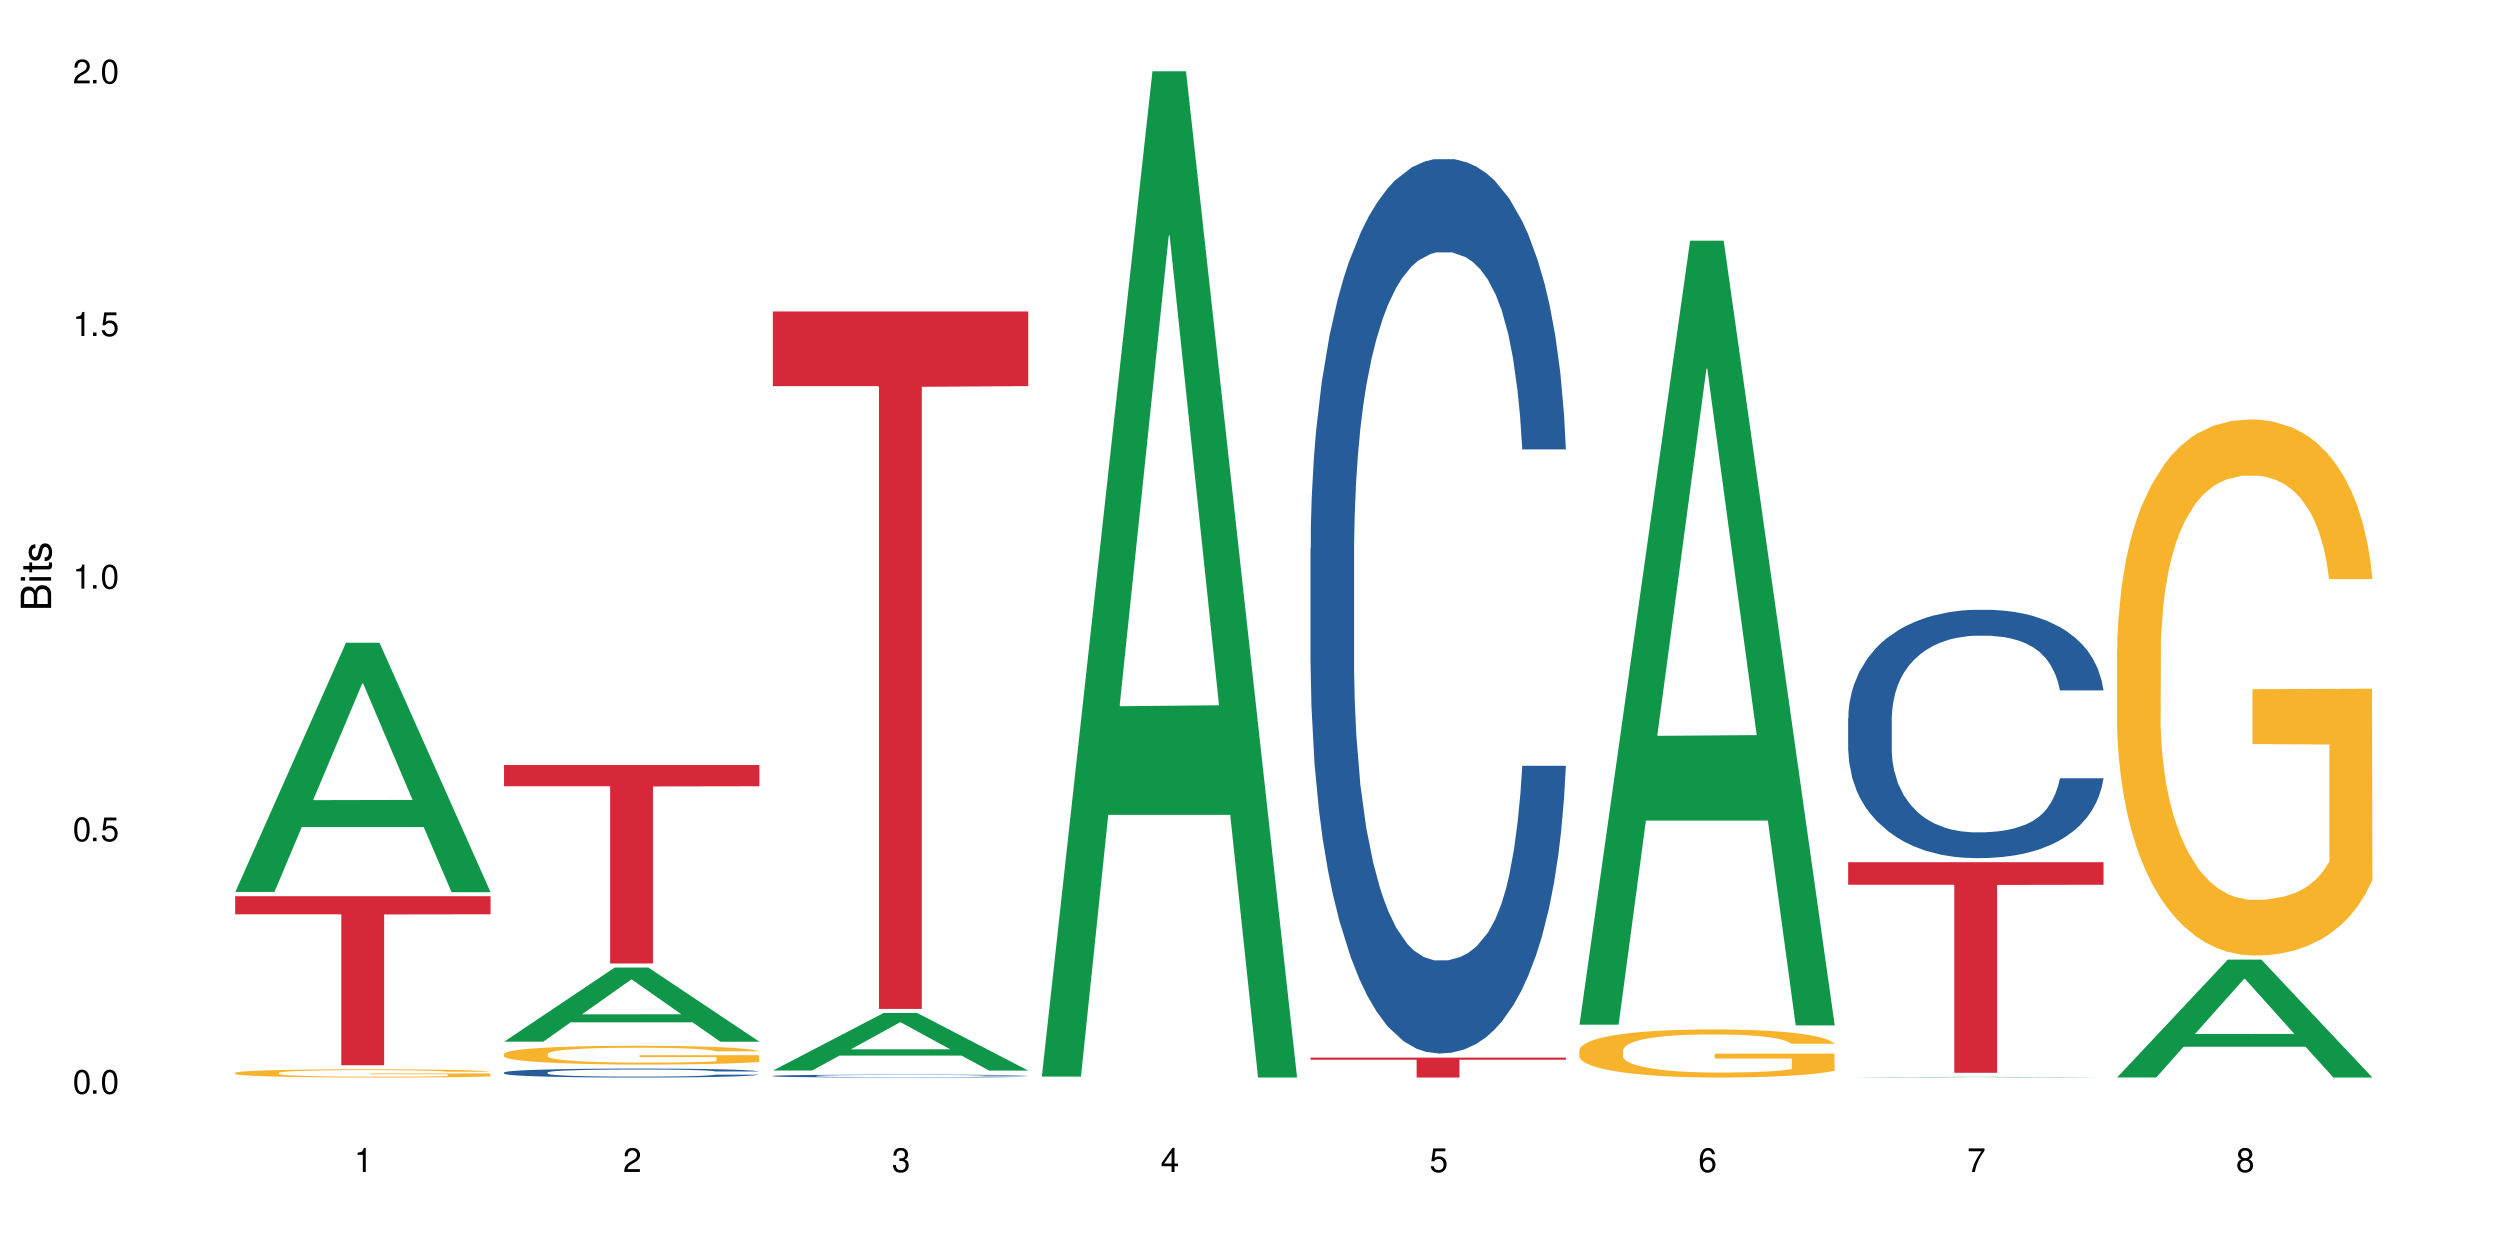 <?xml version="1.0" encoding="UTF-8"?>
<svg xmlns="http://www.w3.org/2000/svg" xmlns:xlink="http://www.w3.org/1999/xlink" width="720" height="360" viewBox="0 0 720 360">
<defs>
<g>
<g id="glyph-0-0">
</g>
<g id="glyph-0-1">
<path d="M 2.641 -6.938 C 2 -6.938 1.422 -6.656 1.078 -6.172 C 0.641 -5.562 0.406 -4.641 0.406 -3.359 C 0.406 -1.016 1.188 0.219 2.641 0.219 C 4.078 0.219 4.859 -1.016 4.859 -3.297 C 4.859 -4.641 4.656 -5.547 4.203 -6.172 C 3.844 -6.656 3.281 -6.938 2.641 -6.938 Z M 2.641 -6.188 C 3.547 -6.188 4 -5.25 4 -3.375 C 4 -1.406 3.562 -0.484 2.625 -0.484 C 1.734 -0.484 1.281 -1.438 1.281 -3.344 C 1.281 -5.25 1.734 -6.188 2.641 -6.188 Z M 2.641 -6.188 "/>
</g>
<g id="glyph-0-2">
<path d="M 1.828 -1 L 0.828 -1 L 0.828 0 L 1.828 0 Z M 1.828 -1 "/>
</g>
<g id="glyph-0-3">
<path d="M 4.562 -6.797 L 1.062 -6.797 L 0.547 -3.094 L 1.328 -3.094 C 1.719 -3.562 2.047 -3.734 2.578 -3.734 C 3.484 -3.734 4.062 -3.109 4.062 -2.094 C 4.062 -1.125 3.484 -0.531 2.578 -0.531 C 1.828 -0.531 1.375 -0.906 1.188 -1.672 L 0.328 -1.672 C 0.453 -1.109 0.547 -0.844 0.75 -0.594 C 1.125 -0.078 1.828 0.219 2.594 0.219 C 3.969 0.219 4.922 -0.781 4.922 -2.219 C 4.922 -3.562 4.031 -4.484 2.719 -4.484 C 2.25 -4.484 1.859 -4.359 1.469 -4.062 L 1.734 -5.969 L 4.562 -5.969 Z M 4.562 -6.797 "/>
</g>
<g id="glyph-0-4">
<path d="M 2.484 -4.938 L 2.484 0 L 3.328 0 L 3.328 -6.938 L 2.766 -6.938 C 2.469 -5.875 2.281 -5.734 0.984 -5.562 L 0.984 -4.938 Z M 2.484 -4.938 "/>
</g>
<g id="glyph-0-5">
<path d="M 4.859 -0.828 L 1.281 -0.828 C 1.359 -1.406 1.672 -1.781 2.5 -2.281 L 3.469 -2.828 C 4.406 -3.344 4.906 -4.062 4.906 -4.906 C 4.906 -5.484 4.672 -6.031 4.266 -6.406 C 3.859 -6.766 3.375 -6.938 2.719 -6.938 C 1.859 -6.938 1.219 -6.625 0.844 -6.031 C 0.609 -5.672 0.5 -5.234 0.484 -4.531 L 1.328 -4.531 C 1.359 -5.016 1.406 -5.281 1.531 -5.516 C 1.75 -5.938 2.188 -6.203 2.703 -6.203 C 3.469 -6.203 4.031 -5.641 4.031 -4.891 C 4.031 -4.344 3.719 -3.859 3.125 -3.516 L 2.234 -3 C 0.812 -2.172 0.406 -1.531 0.328 -0.016 L 4.859 -0.016 Z M 4.859 -0.828 "/>
</g>
<g id="glyph-0-6">
<path d="M 2.125 -3.188 L 2.578 -3.188 C 3.5 -3.188 3.984 -2.766 3.984 -1.922 C 3.984 -1.062 3.469 -0.531 2.594 -0.531 C 1.656 -0.531 1.203 -1 1.156 -2.016 L 0.312 -2.016 C 0.344 -1.453 0.438 -1.094 0.609 -0.781 C 0.953 -0.109 1.625 0.219 2.547 0.219 C 3.953 0.219 4.859 -0.625 4.859 -1.938 C 4.859 -2.828 4.516 -3.297 3.703 -3.594 C 4.344 -3.844 4.656 -4.328 4.656 -5.031 C 4.656 -6.219 3.875 -6.938 2.578 -6.938 C 1.203 -6.938 0.484 -6.172 0.453 -4.703 L 1.297 -4.703 C 1.312 -5.125 1.344 -5.359 1.453 -5.578 C 1.641 -5.969 2.062 -6.203 2.594 -6.203 C 3.344 -6.203 3.797 -5.75 3.797 -5 C 3.797 -4.516 3.609 -4.219 3.25 -4.047 C 3.016 -3.953 2.703 -3.922 2.125 -3.906 Z M 2.125 -3.188 "/>
</g>
<g id="glyph-0-7">
<path d="M 3.141 -1.672 L 3.141 0 L 3.984 0 L 3.984 -1.672 L 4.984 -1.672 L 4.984 -2.438 L 3.984 -2.438 L 3.984 -6.938 L 3.359 -6.938 L 0.266 -2.578 L 0.266 -1.672 Z M 3.141 -2.438 L 1 -2.438 L 3.141 -5.5 Z M 3.141 -2.438 "/>
</g>
<g id="glyph-0-8">
<path d="M 4.781 -5.125 C 4.609 -6.266 3.891 -6.938 2.844 -6.938 C 2.094 -6.938 1.422 -6.578 1.031 -5.953 C 0.594 -5.266 0.406 -4.422 0.406 -3.172 C 0.406 -2 0.578 -1.25 0.984 -0.641 C 1.359 -0.078 1.953 0.219 2.703 0.219 C 3.984 0.219 4.922 -0.75 4.922 -2.094 C 4.922 -3.375 4.062 -4.281 2.844 -4.281 C 2.172 -4.281 1.641 -4.031 1.281 -3.516 C 1.281 -5.234 1.828 -6.188 2.797 -6.188 C 3.391 -6.188 3.797 -5.797 3.938 -5.125 Z M 2.734 -3.531 C 3.547 -3.531 4.062 -2.953 4.062 -2.031 C 4.062 -1.156 3.484 -0.531 2.703 -0.531 C 1.922 -0.531 1.328 -1.188 1.328 -2.078 C 1.328 -2.938 1.906 -3.531 2.734 -3.531 Z M 2.734 -3.531 "/>
</g>
<g id="glyph-0-9">
<path d="M 4.984 -6.797 L 0.438 -6.797 L 0.438 -5.969 L 4.109 -5.969 C 2.5 -3.656 1.828 -2.234 1.328 0 L 2.219 0 C 2.594 -2.172 3.453 -4.047 4.984 -6.094 Z M 4.984 -6.797 "/>
</g>
<g id="glyph-0-10">
<path d="M 3.75 -3.656 C 4.469 -4.094 4.688 -4.438 4.688 -5.078 C 4.688 -6.172 3.844 -6.938 2.641 -6.938 C 1.438 -6.938 0.594 -6.172 0.594 -5.094 C 0.594 -4.438 0.812 -4.094 1.516 -3.656 C 0.734 -3.266 0.359 -2.703 0.359 -1.922 C 0.359 -0.656 1.281 0.219 2.641 0.219 C 3.984 0.219 4.922 -0.656 4.922 -1.922 C 4.922 -2.703 4.531 -3.266 3.75 -3.656 Z M 2.641 -6.188 C 3.359 -6.188 3.812 -5.75 3.812 -5.062 C 3.812 -4.406 3.344 -3.984 2.641 -3.984 C 1.922 -3.984 1.453 -4.406 1.453 -5.078 C 1.453 -5.75 1.922 -6.188 2.641 -6.188 Z M 2.641 -3.266 C 3.484 -3.266 4.062 -2.719 4.062 -1.906 C 4.062 -1.078 3.484 -0.531 2.625 -0.531 C 1.797 -0.531 1.219 -1.094 1.219 -1.906 C 1.219 -2.719 1.781 -3.266 2.641 -3.266 Z M 2.641 -3.266 "/>
</g>
<g id="glyph-1-0">
</g>
<g id="glyph-1-1">
<path d="M 0 -0.953 L 0 -4.891 C 0 -5.719 -0.234 -6.344 -0.734 -6.797 C -1.188 -7.234 -1.812 -7.469 -2.5 -7.469 C -3.547 -7.469 -4.188 -7 -4.625 -5.875 C -4.984 -6.688 -5.625 -7.094 -6.531 -7.094 C -7.172 -7.094 -7.734 -6.859 -8.141 -6.391 C -8.562 -5.922 -8.75 -5.344 -8.75 -4.5 L -8.75 -0.953 Z M -4.984 -2.062 L -7.766 -2.062 L -7.766 -4.219 C -7.766 -4.844 -7.688 -5.203 -7.453 -5.5 C -7.219 -5.812 -6.859 -5.969 -6.375 -5.969 C -5.891 -5.969 -5.531 -5.812 -5.297 -5.5 C -5.062 -5.203 -4.984 -4.844 -4.984 -4.219 Z M -0.984 -2.062 L -4 -2.062 L -4 -4.781 C -4 -5.766 -3.438 -6.359 -2.484 -6.359 C -1.547 -6.359 -0.984 -5.766 -0.984 -4.781 Z M -0.984 -2.062 "/>
</g>
<g id="glyph-1-2">
<path d="M -6.281 -1.797 L -6.281 -0.797 L 0 -0.797 L 0 -1.797 Z M -8.75 -1.797 L -8.75 -0.797 L -7.484 -0.797 L -7.484 -1.797 Z M -8.75 -1.797 "/>
</g>
<g id="glyph-1-3">
<path d="M -6.281 -3.047 L -6.281 -2.016 L -8.016 -2.016 L -8.016 -1.016 L -6.281 -1.016 L -6.281 -0.172 L -5.469 -0.172 L -5.469 -1.016 L -0.719 -1.016 C -0.078 -1.016 0.281 -1.453 0.281 -2.234 C 0.281 -2.5 0.25 -2.719 0.188 -3.047 L -0.641 -3.047 C -0.609 -2.906 -0.594 -2.766 -0.594 -2.562 C -0.594 -2.141 -0.719 -2.016 -1.156 -2.016 L -5.469 -2.016 L -5.469 -3.047 Z M -6.281 -3.047 "/>
</g>
<g id="glyph-1-4">
<path d="M -4.531 -5.25 C -5.766 -5.25 -6.469 -4.422 -6.469 -2.969 C -6.469 -1.516 -5.719 -0.562 -4.547 -0.562 C -3.562 -0.562 -3.094 -1.062 -2.734 -2.562 L -2.516 -3.484 C -2.344 -4.188 -2.094 -4.469 -1.641 -4.469 C -1.047 -4.469 -0.641 -3.875 -0.641 -3 C -0.641 -2.453 -0.797 -2 -1.062 -1.75 C -1.25 -1.594 -1.422 -1.531 -1.875 -1.469 L -1.875 -0.406 C -0.422 -0.453 0.281 -1.266 0.281 -2.922 C 0.281 -4.5 -0.5 -5.516 -1.719 -5.516 C -2.656 -5.516 -3.172 -4.984 -3.469 -3.734 L -3.703 -2.766 C -3.891 -1.953 -4.156 -1.609 -4.594 -1.609 C -5.188 -1.609 -5.547 -2.125 -5.547 -2.938 C -5.547 -3.75 -5.203 -4.172 -4.531 -4.203 Z M -4.531 -5.25 "/>
</g>
</g>
</defs>
<rect x="-72" y="-36" width="864" height="432" fill="rgb(100%, 100%, 100%)" fill-opacity="1"/>
<path fill-rule="nonzero" fill="rgb(6.275%, 58.824%, 28.235%)" fill-opacity="1" d="M 67.73 256.879 L 67.809 256.812 L 99.637 185.117 L 109.301 185.117 L 141.281 256.945 L 130.047 256.945 L 122.031 238.195 L 86.906 238.195 L 79.047 256.879 L 67.73 256.879 L 90.285 230.441 L 118.809 230.375 L 104.586 196.852 L 104.43 196.785 L 104.27 196.988 L 90.207 230.375 L 90.285 230.441 Z M 67.73 256.879 "/>
<path fill-rule="nonzero" fill="rgb(96.863%, 70.196%, 16.863%)" fill-opacity="1" d="M 67.73 308.973 L 67.82 308.969 L 67.82 308.926 L 68.18 308.828 L 69.078 308.695 L 70.242 308.586 L 71.5 308.496 L 72.305 308.453 L 73.652 308.387 L 74.816 308.34 L 77.777 308.242 L 81.543 308.148 L 83.609 308.109 L 85.941 308.074 L 89.258 308.031 L 90.785 308.016 L 95.449 307.98 L 100.738 307.961 L 106.57 307.953 L 109.262 307.957 L 112.938 307.965 L 117.961 307.988 L 120.832 308.012 L 123.074 308.031 L 125.406 308.062 L 128.277 308.105 L 130.969 308.156 L 133.121 308.207 L 135.273 308.273 L 137.066 308.344 L 138.594 308.418 L 139.938 308.512 L 140.746 308.586 L 141.281 308.664 L 128.816 308.664 L 128.098 308.586 L 127.289 308.527 L 125.945 308.457 L 124.598 308.402 L 123.254 308.363 L 120.742 308.305 L 118.59 308.27 L 115.898 308.242 L 113.297 308.223 L 110.336 308.207 L 108.543 308.203 L 103.789 308.203 L 99.484 308.219 L 96.973 308.238 L 95.18 308.254 L 92.668 308.285 L 91.141 308.312 L 90.246 308.328 L 87.555 308.398 L 85.762 308.457 L 84.773 308.5 L 83.52 308.566 L 82.621 308.625 L 81.633 308.711 L 81.098 308.773 L 80.379 308.922 L 80.289 309.312 L 80.559 309.395 L 81.098 309.484 L 81.812 309.562 L 82.891 309.645 L 83.965 309.711 L 85.852 309.793 L 87.465 309.852 L 88.719 309.887 L 91.141 309.945 L 92.129 309.965 L 94.461 310.004 L 96.883 310.035 L 99.844 310.062 L 102.086 310.074 L 105.672 310.086 L 110.246 310.086 L 115.629 310.07 L 119.039 310.055 L 121.371 310.035 L 122.895 310.023 L 124.777 309.996 L 126.125 309.977 L 127.379 309.953 L 128.906 309.914 L 128.906 309.395 L 106.75 309.395 L 106.75 309.152 L 141.195 309.148 L 141.281 309.996 L 139.398 310.055 L 137.066 310.113 L 134.824 310.156 L 132.492 310.195 L 129.176 310.234 L 126.484 310.262 L 122.355 310.293 L 118.59 310.312 L 114.645 310.324 L 111.145 310.332 L 107.02 310.332 L 103.34 310.328 L 99.395 310.316 L 96.254 310.297 L 93.383 310.277 L 90.516 310.246 L 86.926 310.203 L 84.594 310.164 L 82.172 310.121 L 79.75 310.066 L 77.598 310.008 L 76.164 309.961 L 74.727 309.91 L 73.203 309.844 L 71.766 309.77 L 70.691 309.703 L 69.703 309.625 L 68.988 309.555 L 68.27 309.457 L 67.91 309.379 L 67.73 309.312 Z M 67.73 308.973 "/>
<path fill-rule="nonzero" fill="rgb(83.922%, 15.686%, 22.353%)" fill-opacity="1" d="M 67.73 258.109 L 141.281 258.109 L 141.281 263.32 L 110.629 263.367 L 110.629 306.789 L 98.297 306.789 L 98.297 263.414 L 98.117 263.32 L 67.73 263.32 Z M 67.73 258.109 "/>
<path fill-rule="nonzero" fill="rgb(6.275%, 58.824%, 28.235%)" fill-opacity="1" d="M 145.156 300 L 145.234 299.98 L 177.059 278.641 L 186.723 278.641 L 218.707 300.02 L 207.469 300.02 L 199.453 294.441 L 164.328 294.441 L 156.469 300 L 145.156 300 L 167.707 292.133 L 196.23 292.109 L 182.008 282.137 L 181.852 282.113 L 181.695 282.176 L 167.629 292.109 L 167.707 292.133 Z M 145.156 300 "/>
<path fill-rule="nonzero" fill="rgb(14.51%, 36.078%, 60%)" fill-opacity="1" d="M 145.156 308.875 L 145.242 308.875 L 145.242 308.816 L 145.512 308.727 L 146.141 308.613 L 146.77 308.535 L 148.383 308.398 L 150.625 308.262 L 152.957 308.16 L 154.664 308.098 L 156.188 308.051 L 159.684 307.965 L 161.93 307.918 L 164.352 307.879 L 167.309 307.84 L 169.461 307.816 L 174.305 307.777 L 177.895 307.762 L 180.676 307.754 L 186.684 307.754 L 190.273 307.766 L 192.875 307.777 L 195.742 307.793 L 198.164 307.816 L 202.383 307.867 L 206.148 307.934 L 207.852 307.973 L 210.543 308.043 L 212.605 308.113 L 214.043 308.176 L 215.656 308.262 L 217.094 308.371 L 218.168 308.488 L 218.707 308.59 L 206.148 308.59 L 205.52 308.496 L 204.805 308.422 L 203.457 308.328 L 202.113 308.258 L 200.23 308.191 L 198.523 308.145 L 196.191 308.102 L 194.129 308.074 L 191.977 308.051 L 189.914 308.039 L 185.969 308.023 L 181.391 308.023 L 179.688 308.027 L 176.191 308.047 L 174.305 308.062 L 171.613 308.098 L 169.73 308.125 L 167.488 308.176 L 165.965 308.215 L 164.082 308.273 L 162.734 308.328 L 161.211 308.406 L 160.312 308.465 L 159.508 308.531 L 158.789 308.609 L 158.25 308.691 L 157.891 308.781 L 157.711 308.863 L 157.711 309.23 L 157.891 309.316 L 158.34 309.414 L 159.508 309.559 L 161.211 309.684 L 163.184 309.781 L 165.066 309.852 L 166.145 309.883 L 167.578 309.922 L 169.82 309.969 L 173.051 310.016 L 174.934 310.035 L 177.805 310.055 L 180.766 310.062 L 184.711 310.062 L 188.211 310.055 L 190.543 310.043 L 192.965 310.023 L 196.281 309.984 L 198.344 309.945 L 200.141 309.902 L 201.484 309.855 L 202.383 309.82 L 203.727 309.746 L 204.805 309.664 L 205.609 309.582 L 206.148 309.504 L 218.707 309.504 L 218.168 309.598 L 217.359 309.688 L 216.555 309.758 L 215.297 309.84 L 213.863 309.914 L 211.801 309.996 L 210.094 310.051 L 207.852 310.109 L 205.789 310.152 L 203.547 310.195 L 200.23 310.242 L 198.074 310.266 L 195.742 310.285 L 192.965 310.305 L 189.465 310.32 L 185.699 310.332 L 182.199 310.332 L 178.434 310.328 L 175.652 310.316 L 171.973 310.297 L 167.398 310.254 L 164.082 310.211 L 161.48 310.164 L 159.238 310.117 L 156.727 310.055 L 153.496 309.949 L 151.523 309.871 L 150.176 309.805 L 148.652 309.711 L 147.574 309.629 L 146.32 309.5 L 145.422 309.332 L 145.156 309.203 Z M 145.156 308.875 "/>
<path fill-rule="nonzero" fill="rgb(96.863%, 70.196%, 16.863%)" fill-opacity="1" d="M 145.156 303.5 L 145.242 303.496 L 145.242 303.395 L 145.602 303.172 L 146.5 302.867 L 147.664 302.617 L 148.922 302.418 L 149.73 302.316 L 151.074 302.168 L 152.242 302.059 L 155.199 301.836 L 158.969 301.629 L 161.031 301.539 L 163.363 301.457 L 166.684 301.363 L 168.207 301.328 L 172.871 301.246 L 178.164 301.199 L 183.992 301.184 L 186.684 301.188 L 190.363 301.207 L 195.387 301.262 L 198.254 301.312 L 200.496 301.363 L 202.828 301.426 L 205.699 301.523 L 208.391 301.645 L 210.543 301.762 L 212.695 301.91 L 214.492 302.066 L 216.016 302.242 L 217.359 302.449 L 218.168 302.621 L 218.707 302.793 L 206.238 302.793 L 205.52 302.621 L 204.715 302.488 L 203.367 302.324 L 202.023 302.207 L 200.676 302.113 L 198.164 301.984 L 196.012 301.906 L 193.32 301.836 L 190.723 301.793 L 187.762 301.762 L 185.969 301.75 L 181.211 301.75 L 176.906 301.785 L 174.395 301.824 L 172.602 301.863 L 170.09 301.938 L 168.566 302 L 167.668 302.039 L 164.977 302.191 L 163.184 302.328 L 162.195 302.422 L 160.941 302.57 L 160.043 302.703 L 159.059 302.902 L 158.52 303.051 L 157.801 303.387 L 157.711 304.273 L 157.98 304.461 L 158.52 304.664 L 159.238 304.844 L 160.312 305.031 L 161.391 305.172 L 163.273 305.367 L 164.887 305.496 L 166.145 305.578 L 168.566 305.711 L 169.551 305.758 L 171.883 305.844 L 174.305 305.914 L 177.266 305.973 L 179.508 306.004 L 183.098 306.027 L 187.672 306.027 L 193.055 306 L 196.461 305.957 L 198.793 305.918 L 200.32 305.883 L 202.203 305.832 L 203.547 305.781 L 204.805 305.727 L 206.328 305.645 L 206.328 304.461 L 184.172 304.457 L 184.172 303.906 L 218.617 303.898 L 218.707 305.832 L 216.824 305.965 L 214.492 306.094 L 212.25 306.191 L 209.918 306.273 L 206.598 306.367 L 203.906 306.43 L 199.781 306.496 L 196.012 306.543 L 192.066 306.57 L 188.566 306.586 L 184.441 306.59 L 180.766 306.582 L 176.816 306.551 L 173.68 306.512 L 170.809 306.461 L 167.938 306.398 L 164.352 306.293 L 162.016 306.211 L 159.594 306.105 L 157.172 305.984 L 155.02 305.852 L 153.586 305.746 L 152.152 305.629 L 150.625 305.48 L 149.191 305.312 L 148.113 305.16 L 147.129 304.984 L 146.41 304.824 L 145.691 304.602 L 145.332 304.422 L 145.156 304.27 Z M 145.156 303.5 "/>
<path fill-rule="nonzero" fill="rgb(83.922%, 15.686%, 22.353%)" fill-opacity="1" d="M 145.156 220.328 L 218.707 220.328 L 218.707 226.445 L 188.051 226.496 L 188.051 277.477 L 175.719 277.477 L 175.719 226.551 L 175.539 226.445 L 145.156 226.445 Z M 145.156 220.328 "/>
<path fill-rule="nonzero" fill="rgb(6.275%, 58.824%, 28.235%)" fill-opacity="1" d="M 222.578 308.32 L 222.656 308.305 L 254.48 291.738 L 264.148 291.738 L 296.129 308.336 L 284.895 308.336 L 276.879 304.004 L 241.75 304.004 L 233.895 308.32 L 222.578 308.32 L 245.129 302.211 L 273.656 302.195 L 259.434 294.449 L 259.273 294.434 L 259.117 294.48 L 245.051 302.195 L 245.129 302.211 Z M 222.578 308.32 "/>
<path fill-rule="nonzero" fill="rgb(14.51%, 36.078%, 60%)" fill-opacity="1" d="M 222.578 309.859 L 222.668 309.859 L 222.668 309.844 L 222.938 309.812 L 223.562 309.777 L 224.191 309.75 L 225.809 309.707 L 228.051 309.664 L 230.383 309.629 L 232.086 309.609 L 233.609 309.594 L 237.109 309.566 L 239.352 309.551 L 241.773 309.539 L 244.734 309.527 L 246.887 309.52 L 251.73 309.504 L 255.316 309.5 L 267.695 309.5 L 270.297 309.504 L 273.168 309.512 L 275.59 309.52 L 279.805 309.535 L 283.57 309.555 L 285.277 309.57 L 287.969 309.594 L 290.031 309.613 L 291.465 309.633 L 293.082 309.664 L 294.516 309.695 L 295.59 309.734 L 296.129 309.77 L 283.57 309.77 L 282.945 309.738 L 282.227 309.715 L 280.883 309.684 L 279.535 309.66 L 277.652 309.641 L 275.949 309.625 L 273.617 309.609 L 271.551 309.602 L 269.398 309.594 L 267.336 309.59 L 263.391 309.586 L 257.109 309.586 L 253.613 309.594 L 251.73 309.598 L 249.039 309.609 L 247.156 309.617 L 244.914 309.633 L 243.387 309.648 L 241.504 309.668 L 240.16 309.684 L 238.633 309.711 L 237.738 309.727 L 236.93 309.75 L 236.211 309.773 L 235.672 309.801 L 235.316 309.828 L 235.137 309.855 L 235.137 309.977 L 235.316 310.004 L 235.762 310.035 L 236.93 310.082 L 238.633 310.121 L 240.605 310.152 L 242.492 310.176 L 243.566 310.188 L 245.004 310.199 L 247.246 310.215 L 250.473 310.23 L 252.355 310.238 L 255.227 310.242 L 258.188 310.246 L 262.133 310.246 L 265.633 310.242 L 267.965 310.238 L 270.387 310.234 L 273.707 310.219 L 275.77 310.207 L 277.562 310.191 L 278.906 310.18 L 279.805 310.168 L 281.148 310.141 L 282.227 310.117 L 283.035 310.09 L 283.57 310.062 L 296.129 310.062 L 295.59 310.094 L 294.785 310.125 L 293.977 310.145 L 292.723 310.172 L 291.285 310.195 L 289.223 310.223 L 287.52 310.242 L 285.277 310.262 L 283.215 310.273 L 280.973 310.289 L 277.652 310.301 L 275.5 310.309 L 273.168 310.316 L 270.387 310.324 L 266.887 310.328 L 263.121 310.332 L 255.855 310.332 L 253.074 310.328 L 249.398 310.32 L 244.824 310.309 L 241.504 310.293 L 238.902 310.277 L 236.66 310.262 L 234.148 310.242 L 230.918 310.207 L 228.945 310.184 L 227.602 310.16 L 226.074 310.133 L 225 310.105 L 223.742 310.062 L 222.848 310.008 L 222.578 309.965 Z M 222.578 309.859 "/>
<path fill-rule="nonzero" fill="rgb(83.922%, 15.686%, 22.353%)" fill-opacity="1" d="M 222.578 89.707 L 296.129 89.707 L 296.129 111.207 L 265.477 111.398 L 265.477 290.574 L 253.141 290.574 L 253.141 111.586 L 252.965 111.207 L 222.578 111.207 Z M 222.578 89.707 "/>
<path fill-rule="nonzero" fill="rgb(6.275%, 58.824%, 28.235%)" fill-opacity="1" d="M 300 310.059 L 300.078 309.789 L 331.906 20.527 L 341.57 20.527 L 373.555 310.332 L 362.316 310.332 L 354.301 234.684 L 319.176 234.684 L 311.316 310.059 L 300 310.059 L 322.555 203.391 L 351.078 203.117 L 336.855 67.875 L 336.699 67.602 L 336.543 68.418 L 322.477 203.117 L 322.555 203.391 Z M 300 310.059 "/>
<path fill-rule="nonzero" fill="rgb(14.51%, 36.078%, 60%)" fill-opacity="1" d="M 377.426 157.918 L 377.516 157.684 L 377.516 152.031 L 377.781 143.086 L 378.41 131.785 L 379.039 124.016 L 380.652 110.125 L 382.895 96.703 L 385.227 86.344 L 386.934 80.223 L 388.457 75.512 L 391.957 66.801 L 394.199 62.328 L 396.621 58.328 L 399.578 54.324 L 401.734 51.969 L 406.574 48.203 L 410.164 46.555 L 412.945 45.848 L 418.953 45.848 L 422.543 46.789 L 425.145 47.969 L 428.016 49.852 L 430.438 51.969 L 434.652 57.148 L 438.418 63.742 L 440.125 67.508 L 442.812 74.809 L 444.879 81.871 L 446.312 87.992 L 447.926 96.703 L 449.363 107.297 L 450.438 119.305 L 450.977 129.43 L 438.418 129.43 L 437.789 120.012 L 437.074 112.715 L 435.727 103.059 L 434.383 96.23 L 432.5 89.406 L 430.793 84.93 L 428.461 80.457 L 426.398 77.633 L 424.246 75.512 L 422.184 74.102 L 418.238 72.688 L 413.664 72.688 L 411.957 73.16 L 408.461 75.043 L 406.574 76.691 L 403.887 79.988 L 402 83.047 L 399.758 87.758 L 398.234 91.758 L 396.352 97.879 L 395.004 103.297 L 393.48 111.066 L 392.582 116.949 L 391.777 123.543 L 391.059 131.312 L 390.52 139.555 L 390.16 148.266 L 389.98 156.738 L 389.98 193.234 L 390.16 201.707 L 390.609 211.598 L 391.777 225.961 L 393.48 238.438 L 395.453 248.324 L 397.336 255.391 L 398.414 258.684 L 399.848 262.453 L 402.09 267.16 L 405.32 271.871 L 407.203 273.754 L 410.074 275.637 L 413.035 276.578 L 416.98 276.578 L 420.48 275.637 L 422.812 274.461 L 425.234 272.574 L 428.551 268.574 L 430.613 264.809 L 432.41 260.332 L 433.754 255.859 L 434.652 252.094 L 435.996 244.793 L 437.074 236.789 L 437.879 228.551 L 438.418 220.543 L 450.977 220.543 L 450.438 229.961 L 449.633 239.145 L 448.824 245.973 L 447.566 254.211 L 446.133 261.512 L 444.07 269.75 L 442.367 275.164 L 440.125 281.051 L 438.059 285.523 L 435.816 289.527 L 432.5 294.238 L 430.348 296.59 L 428.016 298.711 L 425.234 300.594 L 421.734 302.242 L 417.969 303.184 L 414.469 303.418 L 410.703 302.949 L 407.922 302.008 L 404.242 299.887 L 399.668 295.648 L 396.352 291.176 L 393.75 286.703 L 391.508 281.992 L 388.996 275.637 L 385.766 265.277 L 383.793 257.273 L 382.449 250.68 L 380.922 241.5 L 379.848 233.258 L 378.59 220.074 L 377.695 203.355 L 377.426 190.406 Z M 377.426 157.918 "/>
<path fill-rule="nonzero" fill="rgb(83.922%, 15.686%, 22.353%)" fill-opacity="1" d="M 377.426 304.582 L 450.977 304.582 L 450.977 305.199 L 420.324 305.203 L 420.324 310.332 L 407.988 310.332 L 407.988 305.207 L 407.809 305.199 L 377.426 305.199 Z M 377.426 304.582 "/>
<path fill-rule="nonzero" fill="rgb(6.275%, 58.824%, 28.235%)" fill-opacity="1" d="M 454.848 295.105 L 454.926 294.895 L 486.75 69.312 L 496.418 69.312 L 528.398 295.316 L 517.164 295.316 L 509.148 236.324 L 474.023 236.324 L 466.164 295.105 L 454.848 295.105 L 477.402 211.918 L 505.926 211.707 L 491.703 106.238 L 491.547 106.023 L 491.387 106.66 L 477.32 211.707 L 477.402 211.918 Z M 454.848 295.105 "/>
<path fill-rule="nonzero" fill="rgb(96.863%, 70.196%, 16.863%)" fill-opacity="1" d="M 454.848 302.414 L 454.938 302.402 L 454.938 302.148 L 455.297 301.578 L 456.191 300.793 L 457.359 300.148 L 458.613 299.645 L 459.422 299.379 L 460.77 299 L 461.934 298.719 L 464.895 298.152 L 468.66 297.621 L 470.723 297.391 L 473.055 297.176 L 476.375 296.938 L 477.898 296.848 L 482.562 296.645 L 487.855 296.52 L 493.688 296.48 L 496.379 296.492 L 500.055 296.543 L 505.078 296.684 L 507.949 296.809 L 510.191 296.938 L 512.523 297.102 L 515.395 297.355 L 518.086 297.656 L 520.238 297.961 L 522.391 298.34 L 524.184 298.746 L 525.711 299.188 L 527.055 299.719 L 527.863 300.16 L 528.398 300.605 L 515.934 300.605 L 515.215 300.16 L 514.406 299.82 L 513.062 299.402 L 511.715 299.098 L 510.371 298.859 L 507.859 298.531 L 505.707 298.328 L 503.016 298.152 L 500.414 298.035 L 497.453 297.961 L 495.66 297.938 L 490.906 297.938 L 486.602 298.023 L 484.09 298.125 L 482.297 298.227 L 479.785 298.418 L 478.258 298.566 L 477.363 298.668 L 474.672 299.062 L 472.879 299.414 L 471.891 299.656 L 470.633 300.035 L 469.738 300.379 L 468.75 300.883 L 468.211 301.262 L 467.496 302.121 L 467.406 304.398 L 467.676 304.879 L 468.211 305.398 L 468.93 305.855 L 470.008 306.336 L 471.082 306.703 L 472.965 307.195 L 474.582 307.523 L 475.836 307.738 L 478.258 308.082 L 479.246 308.195 L 481.578 308.422 L 484 308.598 L 486.961 308.75 L 489.203 308.828 L 492.789 308.891 L 497.363 308.891 L 502.746 308.816 L 506.156 308.715 L 508.488 308.613 L 510.012 308.523 L 511.895 308.383 L 513.242 308.258 L 514.496 308.117 L 516.023 307.902 L 516.023 304.879 L 493.867 304.867 L 493.867 303.449 L 528.309 303.438 L 528.398 308.383 L 526.516 308.727 L 524.184 309.055 L 521.941 309.309 L 519.609 309.523 L 516.289 309.762 L 513.602 309.914 L 509.473 310.094 L 505.707 310.207 L 501.758 310.281 L 498.262 310.32 L 494.137 310.332 L 490.457 310.309 L 486.512 310.23 L 483.371 310.129 L 480.5 310.004 L 477.633 309.84 L 474.043 309.574 L 471.711 309.359 L 469.289 309.094 L 466.867 308.777 L 464.715 308.434 L 463.281 308.168 L 461.844 307.867 L 460.32 307.484 L 458.883 307.055 L 457.809 306.664 L 456.82 306.223 L 456.102 305.805 L 455.387 305.234 L 455.027 304.777 L 454.848 304.387 Z M 454.848 302.414 "/>
<path fill-rule="nonzero" fill="rgb(6.275%, 58.824%, 28.235%)" fill-opacity="1" d="M 532.27 310.332 L 532.352 310.332 L 564.176 310.137 L 573.84 310.137 L 605.824 310.332 L 594.586 310.332 L 586.57 310.281 L 551.445 310.281 L 543.586 310.332 L 532.27 310.332 L 554.824 310.262 L 583.348 310.262 L 569.125 310.168 L 568.812 310.168 L 554.746 310.262 L 554.824 310.262 Z M 532.27 310.332 "/>
<path fill-rule="nonzero" fill="rgb(14.51%, 36.078%, 60%)" fill-opacity="1" d="M 532.27 206.75 L 532.359 206.688 L 532.359 205.117 L 532.629 202.633 L 533.258 199.496 L 533.887 197.336 L 535.5 193.48 L 537.742 189.754 L 540.074 186.875 L 541.777 185.176 L 543.305 183.867 L 546.801 181.449 L 549.043 180.207 L 551.465 179.098 L 554.426 177.984 L 556.578 177.332 L 561.422 176.285 L 565.012 175.828 L 567.793 175.633 L 573.801 175.633 L 577.391 175.895 L 579.992 176.219 L 582.859 176.742 L 585.281 177.332 L 589.5 178.77 L 593.266 180.602 L 594.969 181.645 L 597.66 183.672 L 599.723 185.633 L 601.16 187.336 L 602.773 189.754 L 604.207 192.695 L 605.285 196.031 L 605.824 198.84 L 593.266 198.84 L 592.637 196.227 L 591.922 194.199 L 590.574 191.52 L 589.23 189.621 L 587.344 187.727 L 585.641 186.484 L 583.309 185.242 L 581.246 184.457 L 579.094 183.867 L 577.031 183.477 L 573.082 183.086 L 568.508 183.086 L 566.805 183.215 L 563.305 183.738 L 561.422 184.195 L 558.73 185.109 L 556.848 185.961 L 554.605 187.27 L 553.082 188.379 L 551.199 190.078 L 549.852 191.582 L 548.328 193.742 L 547.43 195.375 L 546.621 197.207 L 545.906 199.363 L 545.367 201.652 L 545.008 204.07 L 544.828 206.426 L 544.828 216.559 L 545.008 218.91 L 545.457 221.656 L 546.621 225.645 L 548.328 229.109 L 550.301 231.855 L 552.184 233.816 L 553.262 234.734 L 554.695 235.781 L 556.938 237.086 L 560.168 238.395 L 562.051 238.918 L 564.922 239.441 L 567.883 239.703 L 571.828 239.703 L 575.324 239.441 L 577.656 239.113 L 580.078 238.59 L 583.398 237.48 L 585.461 236.434 L 587.254 235.191 L 588.602 233.949 L 589.5 232.902 L 590.844 230.875 L 591.922 228.652 L 592.727 226.363 L 593.266 224.141 L 605.824 224.141 L 605.285 226.758 L 604.477 229.309 L 603.672 231.203 L 602.414 233.492 L 600.98 235.52 L 598.918 237.805 L 597.211 239.309 L 594.969 240.945 L 592.906 242.188 L 590.664 243.297 L 587.344 244.605 L 585.191 245.258 L 582.859 245.848 L 580.078 246.371 L 576.582 246.828 L 572.816 247.09 L 569.316 247.156 L 565.551 247.023 L 562.77 246.762 L 559.09 246.176 L 554.516 244.996 L 551.199 243.754 L 548.598 242.512 L 546.355 241.207 L 543.844 239.441 L 540.613 236.562 L 538.641 234.34 L 537.293 232.512 L 535.77 229.961 L 534.691 227.672 L 533.438 224.012 L 532.539 219.371 L 532.27 215.773 Z M 532.27 206.75 "/>
<path fill-rule="nonzero" fill="rgb(83.922%, 15.686%, 22.353%)" fill-opacity="1" d="M 532.27 248.32 L 605.824 248.32 L 605.824 254.812 L 575.168 254.867 L 575.168 308.973 L 562.836 308.973 L 562.836 254.926 L 562.656 254.812 L 532.27 254.812 Z M 532.27 248.32 "/>
<path fill-rule="nonzero" fill="rgb(6.275%, 58.824%, 28.235%)" fill-opacity="1" d="M 609.695 310.301 L 609.773 310.27 L 641.598 276.371 L 651.266 276.371 L 683.246 310.332 L 672.008 310.332 L 663.996 301.469 L 628.867 301.469 L 621.012 310.301 L 609.695 310.301 L 632.246 297.801 L 660.773 297.77 L 646.551 281.918 L 646.391 281.887 L 646.234 281.984 L 632.168 297.77 L 632.246 297.801 Z M 609.695 310.301 "/>
<path fill-rule="nonzero" fill="rgb(96.863%, 70.196%, 16.863%)" fill-opacity="1" d="M 609.695 186.926 L 609.785 186.785 L 609.785 183.965 L 610.145 177.617 L 611.039 168.875 L 612.207 161.684 L 613.461 156.043 L 614.27 153.082 L 615.613 148.852 L 616.781 145.746 L 619.742 139.402 L 623.508 133.48 L 625.57 130.941 L 627.902 128.543 L 631.223 125.863 L 632.746 124.875 L 637.41 122.621 L 642.703 121.211 L 648.535 120.785 L 651.223 120.926 L 654.902 121.492 L 659.926 123.043 L 662.797 124.453 L 665.039 125.863 L 667.371 127.695 L 670.242 130.516 L 672.93 133.902 L 675.086 137.285 L 677.238 141.516 L 679.031 146.031 L 680.555 150.965 L 681.902 156.887 L 682.707 161.824 L 683.246 166.762 L 670.777 166.762 L 670.062 161.824 L 669.254 158.016 L 667.91 153.363 L 666.562 149.977 L 665.219 147.297 L 662.707 143.633 L 660.555 141.375 L 657.863 139.402 L 655.262 138.133 L 652.301 137.285 L 650.508 137.004 L 645.754 137.004 L 641.449 137.992 L 638.938 139.121 L 637.141 140.246 L 634.629 142.363 L 633.105 144.055 L 632.207 145.184 L 629.52 149.555 L 627.723 153.504 L 626.738 156.184 L 625.48 160.414 L 624.586 164.223 L 623.598 169.863 L 623.059 174.094 L 622.344 183.684 L 622.254 209.066 L 622.52 214.426 L 623.059 220.207 L 623.777 225.285 L 624.852 230.645 L 625.93 234.734 L 627.812 240.234 L 629.43 243.898 L 630.684 246.297 L 633.105 250.105 L 634.094 251.375 L 636.426 253.914 L 638.848 255.887 L 641.805 257.578 L 644.047 258.426 L 647.637 259.129 L 652.211 259.129 L 657.594 258.285 L 661 257.156 L 663.332 256.027 L 664.859 255.039 L 666.742 253.488 L 668.086 252.078 L 669.344 250.527 L 670.867 248.129 L 670.867 214.426 L 648.715 214.285 L 648.715 198.488 L 683.156 198.348 L 683.246 253.488 L 681.363 257.297 L 679.031 260.965 L 676.789 263.785 L 674.457 266.18 L 671.137 268.859 L 668.445 270.555 L 664.32 272.527 L 660.555 273.797 L 656.605 274.645 L 653.109 275.066 L 648.98 275.207 L 645.305 274.926 L 641.359 274.078 L 638.219 272.949 L 635.348 271.539 L 632.477 269.707 L 628.891 266.746 L 626.559 264.348 L 624.137 261.387 L 621.715 257.859 L 619.562 254.055 L 618.125 251.09 L 616.691 247.707 L 615.164 243.477 L 613.73 238.684 L 612.656 234.309 L 611.668 229.375 L 610.949 224.719 L 610.234 218.375 L 609.875 213.297 L 609.695 208.926 Z M 609.695 186.926 "/>
<g fill="rgb(0%, 0%, 0%)" fill-opacity="1">
<use xlink:href="#glyph-0-1" x="20.965" y="314.993"/>
<use xlink:href="#glyph-0-2" x="25.965" y="314.993"/>
<use xlink:href="#glyph-0-1" x="28.965" y="314.993"/>
</g>
<g fill="rgb(0%, 0%, 0%)" fill-opacity="1">
<use xlink:href="#glyph-0-1" x="20.965" y="242.251"/>
<use xlink:href="#glyph-0-2" x="25.965" y="242.251"/>
<use xlink:href="#glyph-0-3" x="28.965" y="242.251"/>
</g>
<g fill="rgb(0%, 0%, 0%)" fill-opacity="1">
<use xlink:href="#glyph-0-4" x="20.965" y="169.509"/>
<use xlink:href="#glyph-0-2" x="25.965" y="169.509"/>
<use xlink:href="#glyph-0-1" x="28.965" y="169.509"/>
</g>
<g fill="rgb(0%, 0%, 0%)" fill-opacity="1">
<use xlink:href="#glyph-0-4" x="20.965" y="96.767"/>
<use xlink:href="#glyph-0-2" x="25.965" y="96.767"/>
<use xlink:href="#glyph-0-3" x="28.965" y="96.767"/>
</g>
<g fill="rgb(0%, 0%, 0%)" fill-opacity="1">
<use xlink:href="#glyph-0-5" x="20.965" y="24.024"/>
<use xlink:href="#glyph-0-2" x="25.965" y="24.024"/>
<use xlink:href="#glyph-0-1" x="28.965" y="24.024"/>
</g>
<g fill="rgb(0%, 0%, 0%)" fill-opacity="1">
<use xlink:href="#glyph-0-4" x="102.008" y="337.532"/>
</g>
<g fill="rgb(0%, 0%, 0%)" fill-opacity="1">
<use xlink:href="#glyph-0-5" x="179.43" y="337.532"/>
</g>
<g fill="rgb(0%, 0%, 0%)" fill-opacity="1">
<use xlink:href="#glyph-0-6" x="256.855" y="337.532"/>
</g>
<g fill="rgb(0%, 0%, 0%)" fill-opacity="1">
<use xlink:href="#glyph-0-7" x="334.277" y="337.532"/>
</g>
<g fill="rgb(0%, 0%, 0%)" fill-opacity="1">
<use xlink:href="#glyph-0-3" x="411.699" y="337.532"/>
</g>
<g fill="rgb(0%, 0%, 0%)" fill-opacity="1">
<use xlink:href="#glyph-0-8" x="489.125" y="337.532"/>
</g>
<g fill="rgb(0%, 0%, 0%)" fill-opacity="1">
<use xlink:href="#glyph-0-9" x="566.547" y="337.532"/>
</g>
<g fill="rgb(0%, 0%, 0%)" fill-opacity="1">
<use xlink:href="#glyph-0-10" x="643.969" y="337.532"/>
</g>
<g fill="rgb(0%, 0%, 0%)" fill-opacity="1">
<use xlink:href="#glyph-1-1" x="14.725" y="176.012"/>
<use xlink:href="#glyph-1-2" x="14.725" y="168.012"/>
<use xlink:href="#glyph-1-3" x="14.725" y="165.012"/>
<use xlink:href="#glyph-1-4" x="14.725" y="162.012"/>
</g>
</svg>
